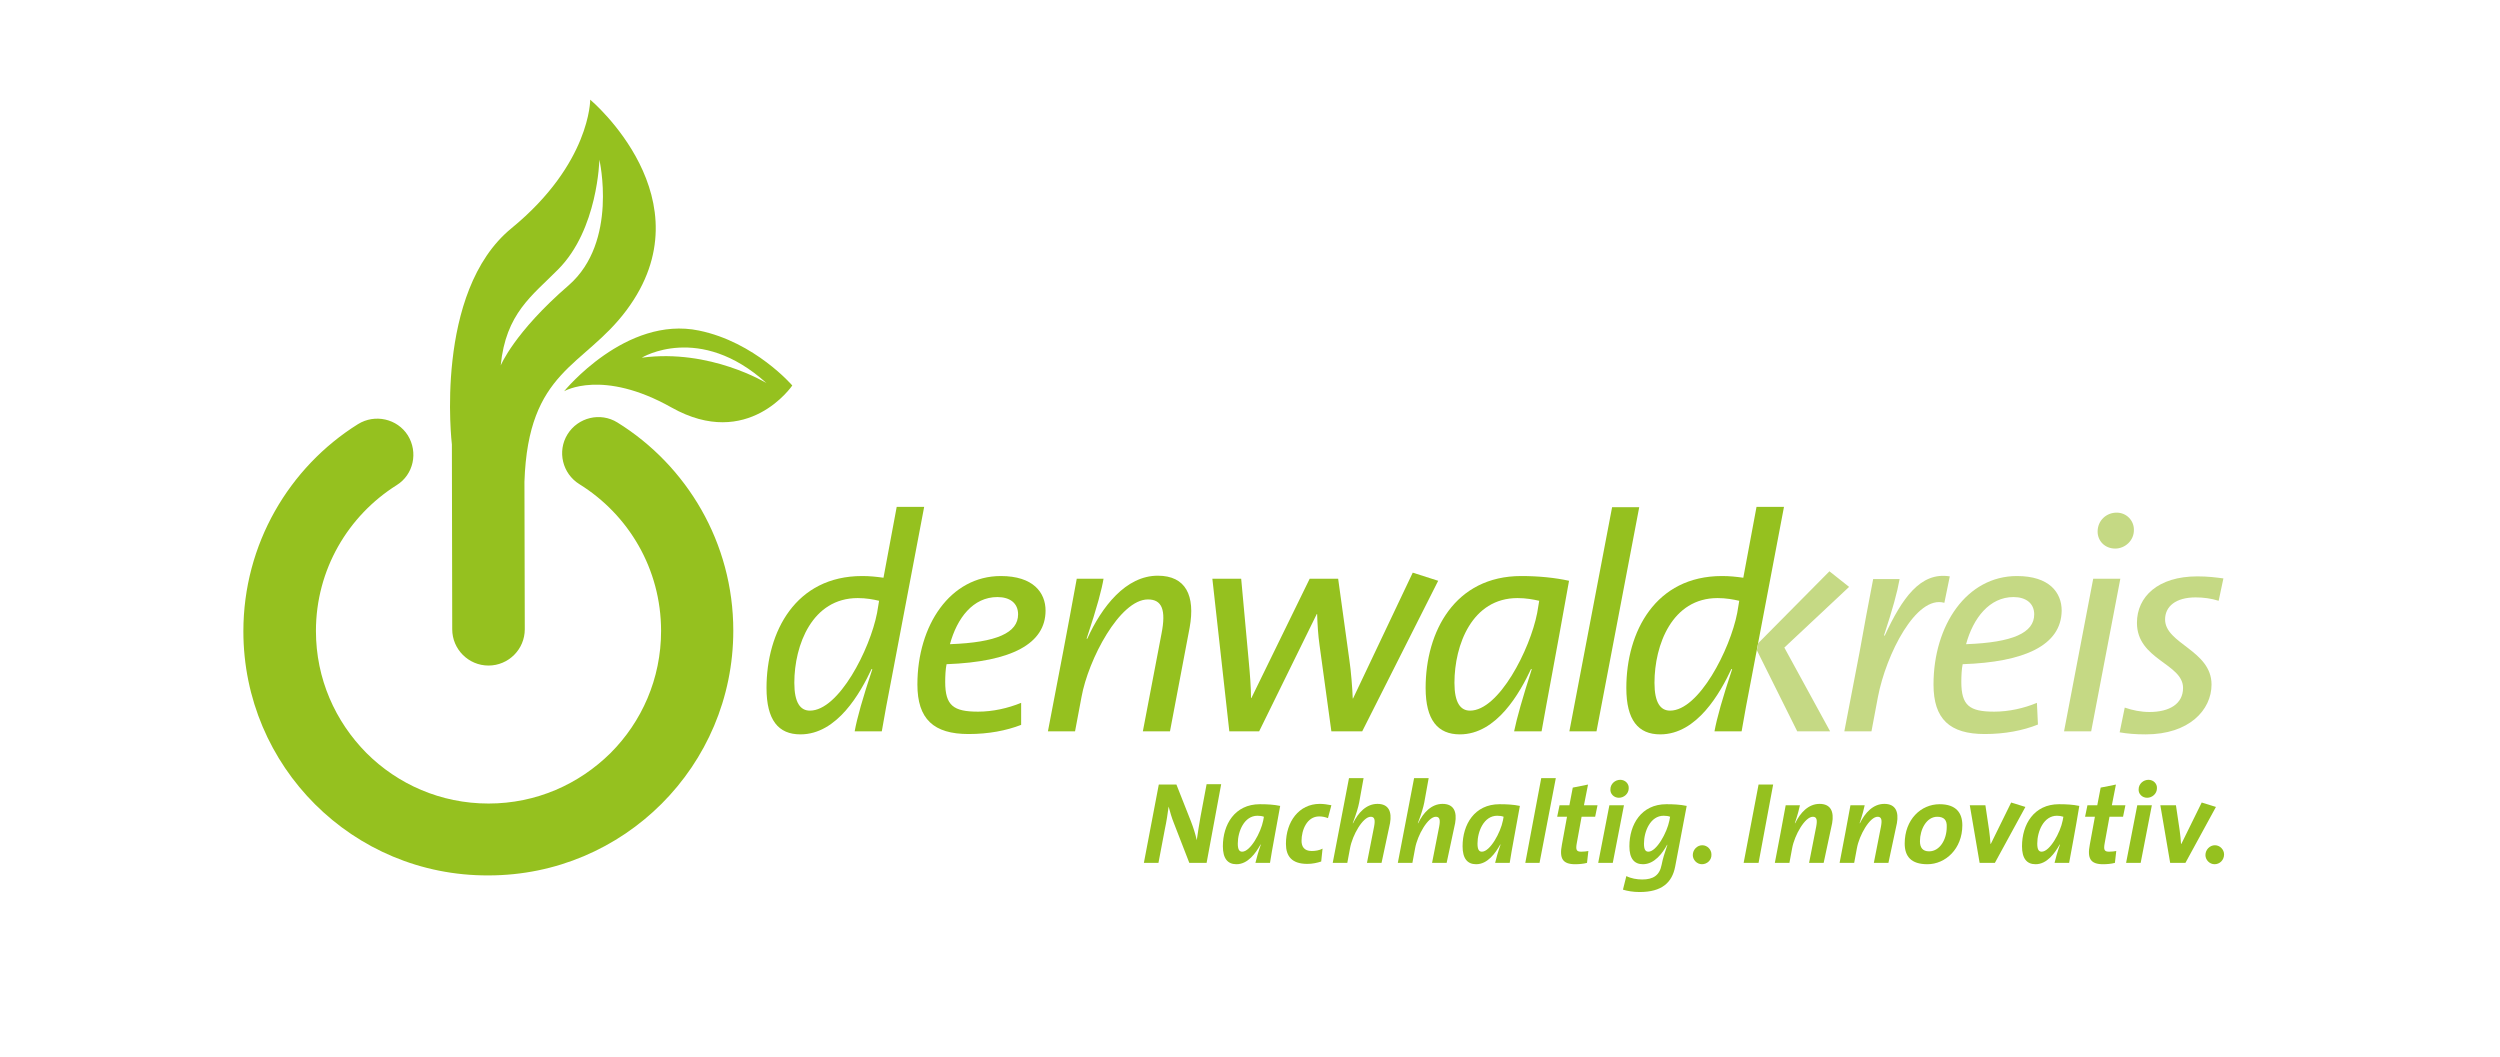 <?xml version="1.0" encoding="utf-8" standalone="no"?><!-- Generator: Adobe Illustrator 26.3.1, SVG Export Plug-In . SVG Version: 6.00 Build 0)  --><svg xmlns="http://www.w3.org/2000/svg" xmlns:xlink="http://www.w3.org/1999/xlink" height="74" id="Ebene_1" style="enable-background:new 0 0 737 311.8;" version="1.1" viewBox="0 0 737 311.8" width="175" x="0px" xml:space="preserve" y="0px">
<style type="text/css">
	.st0{fill:#95C11F;}
	.st1{fill:#C5D984;}
</style>
<path class="st0" d="M71.6,186.2c0-25.7,13.5-48.4,33.8-61.1c5-3.1,11.6-1.6,14.7,3.3c3.1,5,1.7,11.6-3.3,14.7  c-14.3,9-23.8,24.9-23.8,43c0,14.1,5.7,26.7,14.9,36c9.2,9.2,21.9,14.9,36,14.9c14.1,0,26.7-5.7,36-14.9c9.2-9.2,14.9-21.9,14.9-36  c0-18.3-9.6-34.3-24.1-43.3c-5-3.1-6.6-9.7-3.5-14.7c3.1-5,9.7-6.6,14.7-3.5c20.5,12.7,34.2,35.5,34.2,61.4  c0,39.9-32.3,72.2-72.2,72.2C103.9,258.4,71.6,226.1,71.6,186.2"/>
<path class="st0" d="M173.9,29.4c0,0,0.1,18.8-23.2,37.9c-23,18.8-17.6,63.8-17.6,63.8c0,6.8,0.1,54.5,0.1,54.5  c0,5.9,4.8,10.7,10.7,10.7c5.9,0,10.7-4.8,10.7-10.7l-0.1-43.5c1.1-33.1,17.5-33.7,30.1-50.6C209,58.8,173.9,29.4,173.9,29.4   M167.6,84.1c-16.2,14-20.1,23.7-20.1,23.7c1.5-15.4,9.3-20.6,16.9-28.3c11.8-11.8,12.2-32.4,12.2-32.4S182.2,71.3,167.6,84.1z"/>
<path class="st0" d="M206,97.5c-21.6-4.5-39.8,17.9-39.8,17.9s11.3-6.7,31.7,4.8c22.6,12.7,35.6-6.5,35.6-6.5S222.5,100.9,206,97.5   M189.1,105.5c0,0,17-10.4,36.8,7.5C225.9,113,209.3,102.8,189.1,105.5z"/>
<path class="st1" d="M573.3,177.8c-8.3-2.4-17.2,15.2-19.6,27.8l-1.9,10.1h-8l4.5-23.4c1.3-7.2,2.6-14.4,4-21.5h7.8  c-0.7,3.9-2,8.7-4.6,16.6l0.2,0.1c5.1-11,10.5-18.9,19.2-17.5L573.3,177.8"/>
<path class="st1" d="M578.7,195.9c-0.3,1.3-0.4,3.6-0.4,5.2c0,7,2.4,8.8,9.7,8.8c4.3,0,8.8-1,12.6-2.6l0.3,6.4  c-4.5,1.8-9.8,2.8-15.7,2.8c-10.3,0-15.1-4.4-15.1-14.6c0-17.5,9.8-32,24.6-32c9.6,0,13.2,4.9,13.2,10.2  C607.8,190.4,596.8,195.3,578.7,195.9 M593.7,176.1c-7.1,0-11.9,6.2-14,13.9c13.9-0.5,20.1-3.4,20.1-8.8  C599.8,177.9,597.3,176.1,593.7,176.1z"/>
<path class="st1" d="M616.6,215.7h-8l8.6-45h8L616.6,215.7 M623.7,161.8c-3.1,0-5.2-2.3-5.2-5c0-3.3,2.6-5.6,5.6-5.6  c3,0,5.1,2.4,5.1,5C629.3,159.4,626.6,161.8,623.7,161.8z"/>
<path class="st1" d="M654.2,177.2c-2.2-0.7-4.5-1-6.8-1c-5.9,0-9,2.7-9,6.5c0,7.2,13.7,9.1,13.7,19.2c0,7.5-6.6,14.7-19.4,14.7  c-3,0-5.4-0.2-7.7-0.6l1.5-7.3c2.3,0.8,4.8,1.3,7.3,1.3c5.9,0,9.9-2.4,9.9-7.1c0-7.2-13.6-8.3-13.6-19.2c0-7.7,6.2-13.7,17.8-13.7  c3.2,0,5.4,0.3,7.7,0.6L654.2,177.2"/>
<path class="st0" d="M262.9,199.5c-1.2,6.2-2.4,12.5-3,16.2h-8c0.7-3.9,2.4-9.9,5.2-18.3l-0.2-0.1c-3.3,7-10.1,19.3-21,19.3  c-6.5,0-10-4.2-10-13.7c0-16.6,8.6-33,28.2-33c2.3,0,4.1,0.2,6.3,0.5l3.9-20.9h8.1L262.9,199.5 M252.8,176.4  c-13.4,0-18.7,13.8-18.7,25c0,5.9,1.8,8.2,4.6,8.2c8.5,0,17.7-18,19.8-28.8l0.6-3.6C257.4,176.8,255.3,176.4,252.8,176.4z"/>
<path class="st0" d="M279,195.9c-0.3,1.4-0.4,3.6-0.4,5.2c0,7,2.4,8.8,9.7,8.8c4.3,0,8.8-1,12.7-2.6v6.5c-4.4,1.7-9.6,2.7-15.5,2.7  c-10.3,0-15.1-4.4-15.1-14.6c0-17.5,9.7-32,24.6-32c9.6,0,13.2,4.9,13.2,10.2C308.2,189.8,298.3,195.2,279,195.9 M294,176.1  c-7.2,0-11.9,6.2-14,13.9c13.9-0.5,20.1-3.4,20.1-8.8C300.1,177.9,297.7,176.1,294,176.1z"/>
<path class="st0" d="M344.9,215.7h-8l5.5-28.8c1.4-7.1,0.1-10.1-4-10.1c-8.3,0-17.6,17.7-19.6,28.8l-1.9,10.1h-8l4.5-23.5  c1.2-6.4,2.8-14.8,4-21.5h7.9c-0.5,3-1.8,8.1-5,17.7h0.2c4.3-9.5,11.4-18.6,20.8-18.6c8.3,0,11.1,5.9,9.4,15.3L344.9,215.7"/>
<path class="st0" d="M401.6,215.7h-9.1l-3.5-25.5c-0.4-2.8-0.6-5.9-0.7-9.1h-0.1l-17,34.6h-8.8l-5-45h8.5l2.2,24  c0.4,4.2,0.7,8.2,0.7,11.2h0.1l17.2-35.2h8.4l3.3,23.9c0.5,3.3,0.9,8.5,1,11.4h0.1l17.6-37.1l7.5,2.4L401.6,215.7"/>
<path class="st0" d="M454.5,215.7h-8.1c0.8-3.9,2.5-9.9,5.2-18.3l-0.2-0.1c-3.3,7-10.1,19.3-21,19.3c-6.5,0-10.1-4.2-10.1-13.7  c0-16.6,8.6-33,28.2-33c5.2,0,10,0.5,14.1,1.4C458.1,196.5,456.4,205,454.5,215.7 M447.4,176.4c-13.4,0-18.6,13.8-18.6,25  c0,5.9,1.8,8.2,4.6,8.2c8.5,0,17.7-18,19.8-28.8l0.6-3.6C452,176.8,449.9,176.4,447.4,176.4z"/>
<polyline class="st0" points="470.7,215.7 462.7,215.7 475.3,149.6 483.3,149.6 470.7,215.7 "/>
<path class="st0" d="M516.5,199.5c-1.2,6.2-2.4,12.5-3,16.2h-8c0.7-3.9,2.4-9.9,5.2-18.3l-0.2-0.1c-3.3,7-10.1,19.3-21,19.3  c-6.5,0-10-4.2-10-13.7c0-16.6,8.6-33,28.2-33c2.3,0,4.1,0.2,6.3,0.5l3.9-20.9h8.1L516.5,199.5 M506.4,176.4  c-13.4,0-18.6,13.8-18.6,25c0,5.9,1.8,8.2,4.6,8.2c8.5,0,17.7-18,19.8-28.8l0.6-3.6C511,176.8,508.9,176.4,506.4,176.4z"/>
<polyline class="st1" points="545.2,173.1 539.4,168.5 518.4,189.7 518,191.8 529.9,215.7 539.6,215.7 526.1,191 545.2,173.1 "/>
<path class="st0" d="M355.7,254.5h-5.1l-4.5-11.6c-0.7-1.7-1.2-3.5-1.6-5c-0.3,2.2-0.6,4.3-1.1,6.6l-1.9,10h-4.3l4.4-23.1h5.2  l4.3,10.9c0.7,1.8,1.3,3.7,1.7,5.5c0.3-2.1,0.7-4.7,1.1-6.9l1.8-9.6h4.3L355.7,254.5"/>
<path class="st0" d="M374.4,254.5h-4.3c0.3-1.3,0.8-3.1,1.6-5.4h-0.1c-1.4,2.5-3.7,5.8-7.1,5.8c-2.6,0-4-1.7-4-5.3  c0-6.4,3.5-12.4,10.9-12.4c2.1,0,4.1,0.1,6,0.5C376,245.6,375.1,250,374.4,254.5 M370.7,240.6c-3.9,0-5.8,4.6-5.8,8.2  c0,1.7,0.4,2.4,1.3,2.4c2.4,0,5.5-5.6,6.2-9.2l0.2-1.1C372.1,240.7,371.4,240.6,370.7,240.6z"/>
<path class="st0" d="M391.5,241.3c-0.8-0.3-1.6-0.5-2.6-0.5c-3.6,0-5.2,4-5.2,7.2c0,1.6,0.7,3,3,3c1.1,0,2.3-0.2,3.2-0.7l-0.4,3.8  c-1.2,0.4-2.6,0.7-4.1,0.7c-4.6,0-6.3-2.3-6.3-5.9c0-6.5,3.8-11.8,10-11.8c1.2,0,2.3,0.2,3.4,0.4L391.5,241.3"/>
<path class="st0" d="M407.3,254.5H403l2.1-10.7c0.4-2.1,0.1-2.9-1-2.9c-2.3,0-5.4,5.4-6.1,9.3l-0.8,4.3h-4.3l4.8-25h4.3l-1.3,7.2  c-0.3,1.5-0.8,3.2-1.9,6.1l0.1,0c1.5-3.1,3.9-5.7,7.2-5.7c3.3,0,4.3,2.3,3.7,5.7L407.3,254.5"/>
<path class="st0" d="M426.5,254.5h-4.3l2.1-10.7c0.4-2.1,0.1-2.9-1-2.9c-2.3,0-5.4,5.4-6.1,9.3l-0.8,4.3h-4.3l4.8-25h4.3l-1.3,7.2  c-0.3,1.5-0.8,3.2-1.9,6.1l0.1,0c1.5-3.1,3.9-5.7,7.2-5.7c3.3,0,4.3,2.3,3.7,5.7L426.5,254.5"/>
<path class="st0" d="M445.1,254.5h-4.3c0.3-1.3,0.8-3.1,1.6-5.4h-0.1c-1.4,2.5-3.7,5.8-7.1,5.8c-2.6,0-4-1.7-4-5.3  c0-6.4,3.5-12.4,10.9-12.4c2.1,0,4.1,0.1,6,0.5C446.7,245.6,445.8,250,445.1,254.5 M441.4,240.6c-3.9,0-5.8,4.6-5.8,8.2  c0,1.7,0.4,2.4,1.3,2.4c2.4,0,5.5-5.6,6.2-9.2l0.2-1.1C442.8,240.7,442.2,240.6,441.4,240.6z"/>
<polyline class="st0" points="453.9,254.5 449.7,254.5 454.4,229.5 458.7,229.5 453.9,254.5 "/>
<path class="st0" d="M470.3,240.9h-4l-1.4,7.7c-0.4,2.1-0.1,2.6,1.3,2.6c0.9,0,1.5-0.1,2.1-0.2l-0.4,3.5c-1.1,0.3-2.4,0.4-3.5,0.4  c-3.7,0-4.7-1.7-3.9-5.8l1.5-8.2h-2.9l0.7-3.4h2.9l1-5.2l4.5-0.9l-1.2,6.1h4L470.3,240.9"/>
<path class="st0" d="M475.5,254.5h-4.3l3.3-17h4.3L475.5,254.5 M477.3,235.3c-1.5,0-2.6-1.2-2.5-2.5c0-1.6,1.4-2.8,2.9-2.8  c1.5,0,2.6,1.2,2.5,2.5C480.2,234.1,478.8,235.3,477.3,235.3z"/>
<path class="st0" d="M493.9,255.6c-0.9,4.7-3.9,7.5-10.5,7.5c-1.9,0-3.6-0.3-4.9-0.7l1-4c1.4,0.7,3.1,1,4.7,1c3.2,0,5.1-1.2,5.7-4.3  c0.4-2,0.8-3.2,1.7-5.9l-0.1,0c-1.3,2.4-3.7,5.7-7.1,5.7c-2.6,0-4-1.7-4-5.3c0-6.4,3.5-12.4,10.9-12.4c2.1,0,4.1,0.1,6,0.5  L493.9,255.6 M490.5,240.6c-3.9,0-5.8,4.6-5.8,8.2c0,1.7,0.4,2.4,1.3,2.4c2.4,0,5.5-5.6,6.2-9.2l0.2-1.1  C491.9,240.7,491.3,240.6,490.5,240.6z"/>
<path class="st0" d="M501.8,254.9c-1.5,0-2.7-1.3-2.7-2.7c0-1.6,1.3-2.9,2.8-2.9c1.5,0,2.7,1.3,2.7,2.7  C504.7,253.7,503.3,254.9,501.8,254.9"/>
<polyline class="st0" points="518.5,254.5 514.1,254.5 518.5,231.4 522.8,231.4 518.5,254.5 "/>
<path class="st0" d="M537.7,254.5h-4.3l2.1-10.7c0.4-2.1,0.1-2.9-1-2.9c-2.3,0-5.4,5.4-6.1,9.3l-0.8,4.3h-4.3l1.7-8.9  c0.5-2.7,1.1-5.8,1.5-8.1h4.2c-0.2,1-0.6,2.6-1.5,5.3l0.1,0c1.5-3.1,3.9-5.7,7.2-5.7c3.3,0,4.3,2.3,3.7,5.7L537.7,254.5"/>
<path class="st0" d="M556.8,254.5h-4.3l2.1-10.7c0.4-2.1,0.1-2.9-1-2.9c-2.3,0-5.4,5.4-6.1,9.3l-0.8,4.3h-4.3l1.7-8.9  c0.5-2.7,1.1-5.8,1.5-8.1h4.2c-0.2,1-0.6,2.6-1.5,5.3l0.1,0c1.5-3.1,3.9-5.7,7.2-5.7c3.3,0,4.3,2.3,3.7,5.7L556.8,254.5"/>
<path class="st0" d="M568.3,254.9c-4.8,0-6.7-2.3-6.7-6.1c0-7.1,4.8-11.6,10.3-11.6c4.9,0,6.7,2.6,6.7,6.2  C578.6,250.4,573.6,254.9,568.3,254.9 M571.2,240.9c-3.2,0-5.1,3.8-5.1,7.2c0,1.9,0.8,3,2.7,3c3.1,0,5.2-3.4,5.2-7.2  C574.1,241.9,573.2,240.9,571.2,240.9z"/>
<path class="st0" d="M588.2,254.5h-4.5l-2.9-17h4.6l1.1,7.4c0.2,1.3,0.3,2.7,0.4,4h0.1l6-12.2l4.2,1.3L588.2,254.5"/>
<path class="st0" d="M610.1,254.5h-4.3c0.3-1.3,0.8-3.1,1.6-5.4h-0.1c-1.4,2.5-3.7,5.8-7.1,5.8c-2.6,0-4-1.7-4-5.3  c0-6.4,3.5-12.4,10.9-12.4c2.1,0,4.1,0.1,6,0.5C611.8,245.6,610.9,250,610.1,254.5 M606.5,240.6c-3.9,0-5.8,4.6-5.8,8.2  c0,1.7,0.4,2.4,1.3,2.4c2.4,0,5.5-5.6,6.2-9.2l0.2-1.1C607.8,240.7,607.2,240.6,606.5,240.6z"/>
<path class="st0" d="M626,240.9h-4l-1.4,7.7c-0.4,2.1-0.1,2.6,1.3,2.6c0.9,0,1.5-0.1,2.1-0.2l-0.4,3.5c-1.1,0.3-2.4,0.4-3.5,0.4  c-3.7,0-4.7-1.7-3.9-5.8l1.5-8.2h-2.9l0.7-3.4h2.9l1-5.2l4.5-0.9l-1.2,6.1h4L626,240.9"/>
<path class="st0" d="M631.2,254.5h-4.3l3.3-17h4.3L631.2,254.5 M633.1,235.3c-1.5,0-2.6-1.2-2.5-2.5c0-1.6,1.4-2.8,2.9-2.8  c1.5,0,2.6,1.2,2.5,2.5C636,234.1,634.6,235.3,633.1,235.3z"/>
<path class="st0" d="M644.4,254.5h-4.5l-2.9-17h4.6l1.1,7.4c0.2,1.3,0.3,2.7,0.4,4h0.1l6-12.2l4.2,1.3L644.4,254.5"/>
<path class="st0" d="M653,254.9c-1.5,0-2.7-1.3-2.7-2.7c0-1.6,1.3-2.9,2.8-2.9c1.5,0,2.7,1.3,2.7,2.7  C655.8,253.7,654.5,254.9,653,254.9"/>
</svg>